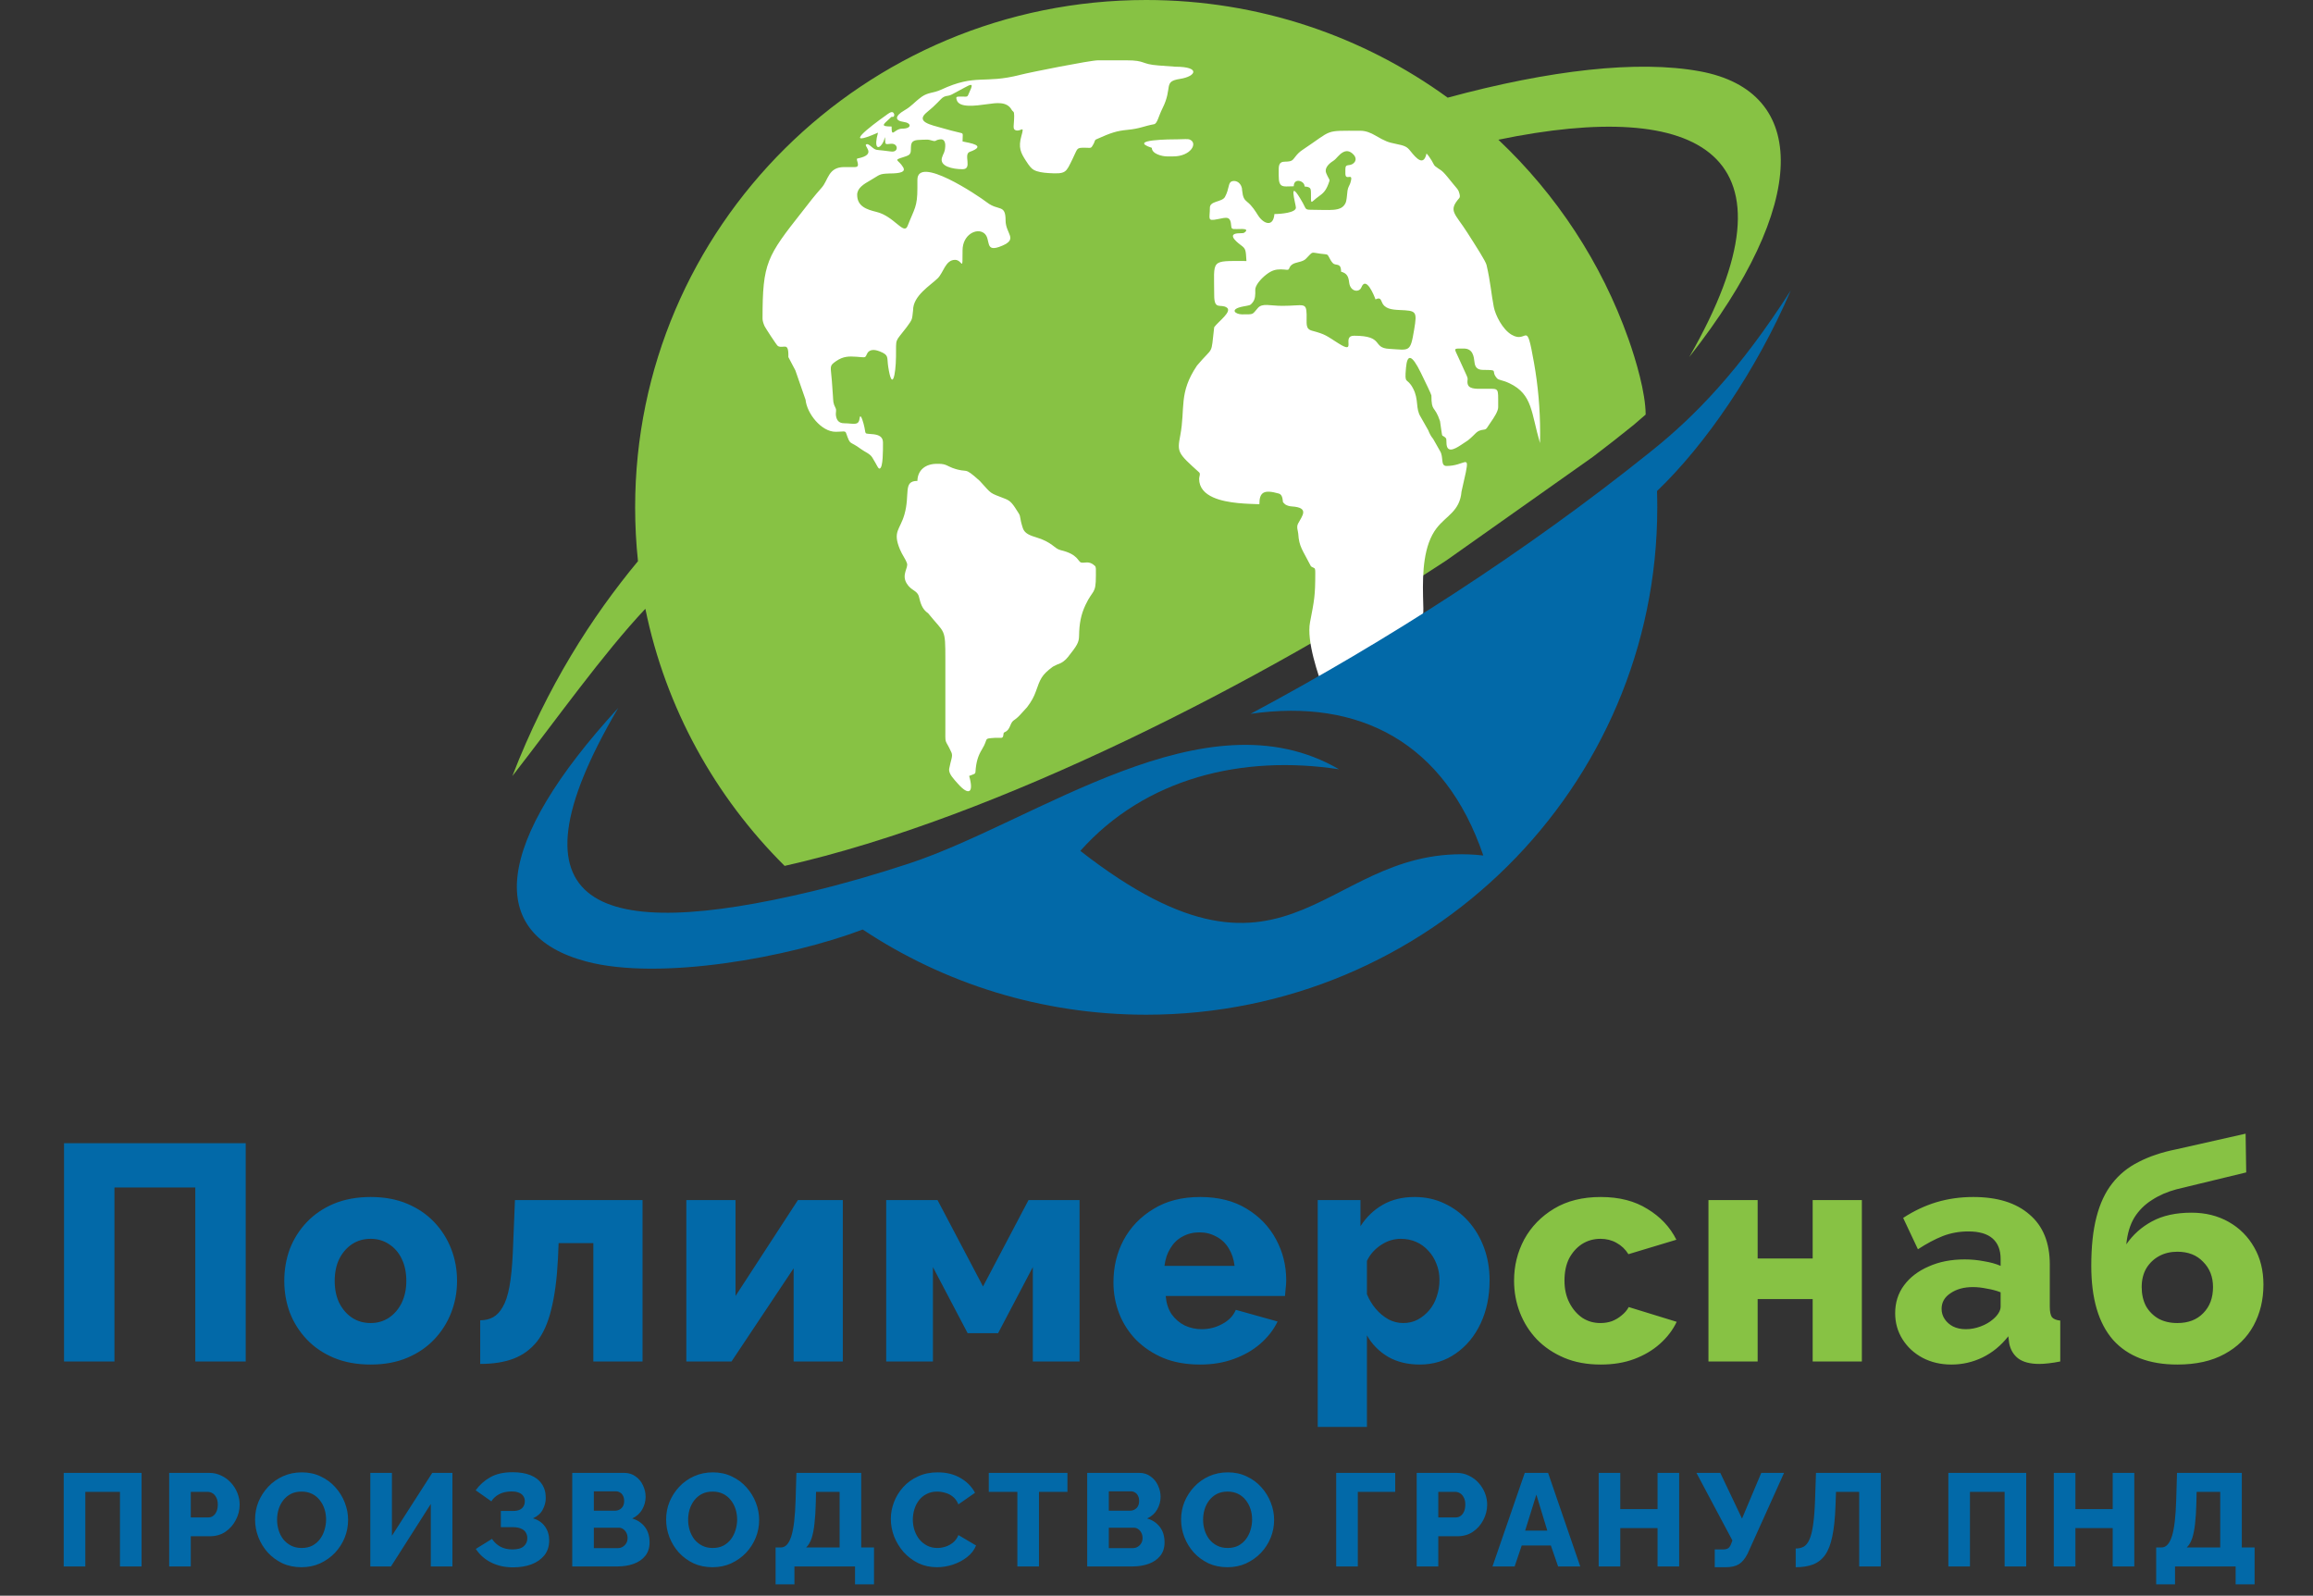 <svg width="158" height="109" viewBox="0 0 158 109" fill="none" xmlns="http://www.w3.org/2000/svg">
<rect x="0" y="0" width="158" height="109" fill="#333333" stroke="none"/>
<path d="M4.374 93V78.09H16.785V93H13.341V81.114H7.818V93H4.374ZM25.32 93.21C24.382 93.21 23.542 93.056 22.8 92.748C22.072 92.44 21.456 92.02 20.952 91.488C20.448 90.956 20.063 90.347 19.797 89.661C19.545 88.975 19.419 88.254 19.419 87.498C19.419 86.728 19.545 86 19.797 85.314C20.063 84.628 20.448 84.019 20.952 83.487C21.456 82.955 22.072 82.535 22.8 82.227C23.542 81.919 24.382 81.765 25.32 81.765C26.258 81.765 27.091 81.919 27.819 82.227C28.547 82.535 29.163 82.955 29.667 83.487C30.171 84.019 30.556 84.628 30.822 85.314C31.088 86 31.221 86.728 31.221 87.498C31.221 88.254 31.088 88.975 30.822 89.661C30.556 90.347 30.171 90.956 29.667 91.488C29.163 92.02 28.547 92.44 27.819 92.748C27.091 93.056 26.258 93.21 25.32 93.21ZM22.863 87.498C22.863 88.072 22.968 88.576 23.178 89.01C23.402 89.444 23.696 89.78 24.06 90.018C24.424 90.256 24.844 90.375 25.32 90.375C25.782 90.375 26.195 90.256 26.559 90.018C26.937 89.766 27.231 89.423 27.441 88.989C27.651 88.555 27.756 88.058 27.756 87.498C27.756 86.924 27.651 86.42 27.441 85.986C27.231 85.552 26.937 85.216 26.559 84.978C26.195 84.74 25.782 84.621 25.32 84.621C24.844 84.621 24.424 84.74 24.06 84.978C23.696 85.216 23.402 85.552 23.178 85.986C22.968 86.42 22.863 86.924 22.863 87.498ZM32.803 93.168V90.186C33.139 90.186 33.433 90.116 33.685 89.976C33.937 89.836 34.154 89.605 34.336 89.283C34.532 88.961 34.686 88.499 34.798 87.897C34.91 87.295 34.987 86.525 35.029 85.587L35.176 81.975H43.891V93H40.531V84.915H38.158L38.116 85.944C38.046 87.344 37.892 88.513 37.654 89.451C37.43 90.375 37.101 91.11 36.667 91.656C36.233 92.188 35.701 92.573 35.071 92.811C34.441 93.049 33.685 93.168 32.803 93.168ZM46.883 93V81.975H50.243V88.527L54.506 81.975H57.572V93H54.212V86.637L49.97 93H46.883ZM60.535 93V81.975H64.042L67.15 87.876L70.258 81.975H73.744V93H70.552V86.553L68.179 91.068H66.1L63.727 86.553V93H60.535ZM81.981 93.21C81.043 93.21 80.21 93.063 79.482 92.769C78.754 92.461 78.131 92.048 77.613 91.53C77.109 91.012 76.724 90.417 76.458 89.745C76.192 89.059 76.059 88.345 76.059 87.603C76.059 86.539 76.29 85.573 76.752 84.705C77.228 83.823 77.907 83.116 78.789 82.584C79.671 82.038 80.735 81.765 81.981 81.765C83.227 81.765 84.284 82.031 85.152 82.563C86.034 83.095 86.706 83.795 87.168 84.663C87.63 85.517 87.861 86.448 87.861 87.456C87.861 87.652 87.847 87.848 87.819 88.044C87.805 88.226 87.791 88.387 87.777 88.527H79.629C79.671 89.017 79.804 89.43 80.028 89.766C80.266 90.102 80.567 90.361 80.931 90.543C81.295 90.711 81.68 90.795 82.086 90.795C82.59 90.795 83.059 90.676 83.493 90.438C83.941 90.2 84.249 89.878 84.417 89.472L87.273 90.27C86.993 90.844 86.594 91.355 86.076 91.803C85.572 92.237 84.97 92.58 84.27 92.832C83.584 93.084 82.821 93.21 81.981 93.21ZM79.545 86.469H84.333C84.277 86.007 84.144 85.608 83.934 85.272C83.724 84.922 83.444 84.656 83.094 84.474C82.744 84.278 82.359 84.18 81.939 84.18C81.505 84.18 81.113 84.278 80.763 84.474C80.427 84.656 80.154 84.922 79.944 85.272C79.734 85.608 79.601 86.007 79.545 86.469ZM96.986 93.21C96.159 93.21 95.439 93.035 94.823 92.685C94.207 92.321 93.724 91.831 93.374 91.215V97.473H90.013V81.975H92.933V83.76C93.338 83.13 93.85 82.64 94.466 82.29C95.082 81.94 95.802 81.765 96.629 81.765C97.371 81.765 98.049 81.912 98.665 82.206C99.296 82.5 99.841 82.906 100.304 83.424C100.766 83.942 101.123 84.544 101.375 85.23C101.627 85.916 101.753 86.658 101.753 87.456C101.753 88.548 101.55 89.528 101.144 90.396C100.738 91.264 100.171 91.95 99.442 92.454C98.728 92.958 97.909 93.21 96.986 93.21ZM95.852 90.375C96.216 90.375 96.544 90.298 96.838 90.144C97.147 89.976 97.412 89.759 97.636 89.493C97.861 89.227 98.028 88.919 98.141 88.569C98.266 88.205 98.329 87.827 98.329 87.435C98.329 87.029 98.26 86.658 98.12 86.322C97.993 85.986 97.811 85.692 97.573 85.44C97.335 85.174 97.055 84.971 96.734 84.831C96.412 84.691 96.061 84.621 95.683 84.621C95.46 84.621 95.228 84.656 94.99 84.726C94.766 84.796 94.549 84.901 94.34 85.041C94.144 85.167 93.962 85.321 93.793 85.503C93.626 85.685 93.486 85.895 93.374 86.133V88.401C93.528 88.779 93.731 89.115 93.983 89.409C94.234 89.703 94.522 89.941 94.844 90.123C95.165 90.291 95.501 90.375 95.852 90.375Z" fill="#0269A8"/>
<path d="M109.347 93.21C108.409 93.21 107.576 93.056 106.848 92.748C106.12 92.44 105.497 92.02 104.979 91.488C104.475 90.956 104.09 90.347 103.824 89.661C103.558 88.975 103.425 88.247 103.425 87.477C103.425 86.469 103.656 85.531 104.118 84.663C104.594 83.795 105.273 83.095 106.155 82.563C107.037 82.031 108.101 81.765 109.347 81.765C110.607 81.765 111.671 82.038 112.539 82.584C113.421 83.116 114.079 83.816 114.513 84.684L111.237 85.671C111.027 85.335 110.754 85.076 110.418 84.894C110.096 84.712 109.732 84.621 109.326 84.621C108.864 84.621 108.444 84.74 108.066 84.978C107.702 85.216 107.408 85.545 107.184 85.965C106.974 86.385 106.869 86.889 106.869 87.477C106.869 88.051 106.981 88.555 107.205 88.989C107.429 89.423 107.723 89.766 108.087 90.018C108.451 90.256 108.864 90.375 109.326 90.375C109.606 90.375 109.865 90.333 110.103 90.249C110.355 90.151 110.579 90.018 110.775 89.85C110.985 89.682 111.146 89.493 111.258 89.283L114.534 90.291C114.268 90.851 113.883 91.355 113.379 91.803C112.889 92.237 112.308 92.58 111.636 92.832C110.964 93.084 110.201 93.21 109.347 93.21ZM116.704 93V81.975H120.064V85.965H123.823V81.975H127.183V93H123.823V88.737H120.064V93H116.704ZM129.458 89.703C129.458 88.975 129.661 88.338 130.067 87.792C130.473 87.246 131.033 86.819 131.747 86.511C132.461 86.189 133.28 86.028 134.204 86.028C134.652 86.028 135.093 86.07 135.527 86.154C135.961 86.224 136.339 86.329 136.661 86.469V85.986C136.661 85.384 136.479 84.922 136.115 84.6C135.751 84.278 135.198 84.117 134.456 84.117C133.84 84.117 133.259 84.222 132.713 84.432C132.181 84.642 131.614 84.943 131.012 85.335L130.004 83.193C130.732 82.717 131.488 82.36 132.272 82.122C133.07 81.884 133.91 81.765 134.792 81.765C136.444 81.765 137.725 82.164 138.635 82.962C139.559 83.746 140.021 84.887 140.021 86.385V89.262C140.021 89.598 140.07 89.836 140.168 89.976C140.28 90.102 140.469 90.179 140.735 90.207V93C140.455 93.056 140.189 93.098 139.937 93.126C139.699 93.154 139.489 93.168 139.307 93.168C138.677 93.168 138.194 93.042 137.858 92.79C137.536 92.538 137.333 92.195 137.249 91.761L137.186 91.278C136.696 91.908 136.108 92.391 135.422 92.727C134.75 93.049 134.043 93.21 133.301 93.21C132.573 93.21 131.915 93.056 131.327 92.748C130.753 92.44 130.298 92.02 129.962 91.488C129.626 90.956 129.458 90.361 129.458 89.703ZM136.136 90.123C136.29 89.997 136.416 89.857 136.514 89.703C136.612 89.549 136.661 89.402 136.661 89.262V88.275C136.381 88.163 136.066 88.079 135.716 88.023C135.38 87.953 135.065 87.918 134.771 87.918C134.155 87.918 133.644 88.058 133.238 88.338C132.832 88.604 132.629 88.961 132.629 89.409C132.629 89.661 132.699 89.892 132.839 90.102C132.979 90.312 133.168 90.48 133.406 90.606C133.658 90.732 133.952 90.795 134.288 90.795C134.624 90.795 134.96 90.732 135.296 90.606C135.632 90.48 135.912 90.319 136.136 90.123ZM148.734 93.21C146.816 93.21 145.353 92.65 144.345 91.53C143.351 90.396 142.854 88.709 142.854 86.469C142.854 85.153 142.973 84.04 143.211 83.13C143.449 82.206 143.806 81.443 144.282 80.841C144.758 80.225 145.36 79.735 146.088 79.371C146.816 78.993 147.67 78.706 148.65 78.51L153.396 77.439L153.438 80.085L148.671 81.24C148.041 81.408 147.481 81.653 146.991 81.975C146.501 82.283 146.102 82.682 145.794 83.172C145.5 83.662 145.318 84.271 145.248 84.999C145.696 84.341 146.284 83.816 147.012 83.424C147.74 83.032 148.636 82.836 149.7 82.836C150.652 82.836 151.499 83.046 152.241 83.466C152.983 83.886 153.564 84.467 153.984 85.209C154.404 85.937 154.614 86.784 154.614 87.75C154.614 88.786 154.39 89.717 153.942 90.543C153.494 91.369 152.829 92.02 151.947 92.496C151.079 92.972 150.008 93.21 148.734 93.21ZM148.734 90.375C149.476 90.375 150.064 90.151 150.498 89.703C150.946 89.255 151.17 88.66 151.17 87.918C151.17 87.218 150.946 86.644 150.498 86.196C150.064 85.734 149.476 85.503 148.734 85.503C148.272 85.503 147.859 85.601 147.495 85.797C147.131 85.993 146.837 86.273 146.613 86.637C146.403 87.001 146.298 87.428 146.298 87.918C146.298 88.408 146.396 88.842 146.592 89.22C146.802 89.584 147.089 89.871 147.453 90.081C147.817 90.277 148.244 90.375 148.734 90.375Z" fill="#87C244"/>
<path d="M4.352 107V100.61H9.671V107H8.195V101.906H5.828V107H4.352ZM11.556 107V100.61H14.283C14.589 100.61 14.868 100.673 15.12 100.799C15.378 100.919 15.6 101.084 15.786 101.294C15.972 101.498 16.116 101.729 16.218 101.987C16.32 102.245 16.371 102.509 16.371 102.779C16.371 103.145 16.284 103.493 16.11 103.823C15.942 104.153 15.705 104.423 15.399 104.633C15.099 104.837 14.742 104.939 14.328 104.939H13.032V107H11.556ZM13.032 103.652H14.238C14.352 103.652 14.457 103.619 14.553 103.553C14.649 103.487 14.727 103.388 14.787 103.256C14.847 103.124 14.877 102.962 14.877 102.77C14.877 102.572 14.841 102.41 14.769 102.284C14.703 102.152 14.616 102.056 14.508 101.996C14.406 101.936 14.298 101.906 14.184 101.906H13.032V103.652ZM20.592 107.054C20.112 107.054 19.677 106.964 19.287 106.784C18.903 106.598 18.57 106.352 18.288 106.046C18.012 105.734 17.799 105.386 17.649 105.002C17.499 104.612 17.424 104.21 17.424 103.796C17.424 103.37 17.502 102.965 17.658 102.581C17.82 102.197 18.042 101.855 18.324 101.555C18.612 101.249 18.951 101.009 19.341 100.835C19.731 100.661 20.157 100.574 20.619 100.574C21.093 100.574 21.522 100.667 21.906 100.853C22.296 101.033 22.629 101.279 22.905 101.591C23.187 101.903 23.403 102.254 23.553 102.644C23.703 103.028 23.778 103.421 23.778 103.823C23.778 104.249 23.7 104.654 23.544 105.038C23.388 105.422 23.166 105.767 22.878 106.073C22.59 106.373 22.251 106.613 21.861 106.793C21.477 106.967 21.054 107.054 20.592 107.054ZM18.927 103.814C18.927 104.06 18.963 104.3 19.035 104.534C19.107 104.762 19.212 104.966 19.35 105.146C19.494 105.326 19.671 105.47 19.881 105.578C20.091 105.686 20.331 105.74 20.601 105.74C20.883 105.74 21.129 105.686 21.339 105.578C21.549 105.464 21.723 105.314 21.861 105.128C21.999 104.942 22.101 104.735 22.167 104.507C22.239 104.273 22.275 104.036 22.275 103.796C22.275 103.55 22.239 103.313 22.167 103.085C22.095 102.857 21.987 102.653 21.843 102.473C21.699 102.287 21.522 102.143 21.312 102.041C21.102 101.939 20.865 101.888 20.601 101.888C20.319 101.888 20.073 101.942 19.863 102.05C19.659 102.158 19.485 102.305 19.341 102.491C19.203 102.671 19.098 102.878 19.026 103.112C18.96 103.34 18.927 103.574 18.927 103.814ZM25.297 107V100.61H26.773V104.903L29.527 100.61H30.904V107H29.428V102.734L26.71 107H25.297ZM35.04 107.063C34.488 107.063 33.99 106.952 33.546 106.73C33.108 106.508 32.76 106.199 32.502 105.803L33.609 105.119C33.753 105.341 33.942 105.518 34.176 105.65C34.416 105.776 34.692 105.839 35.004 105.839C35.358 105.839 35.616 105.767 35.778 105.623C35.94 105.479 36.021 105.296 36.021 105.074C36.021 104.924 35.985 104.792 35.913 104.678C35.847 104.564 35.739 104.477 35.589 104.417C35.445 104.351 35.259 104.318 35.031 104.318H34.212V103.211H35.04C35.226 103.211 35.379 103.184 35.499 103.13C35.619 103.07 35.706 102.992 35.76 102.896C35.82 102.794 35.85 102.677 35.85 102.545C35.85 102.413 35.817 102.299 35.751 102.203C35.691 102.101 35.595 102.023 35.463 101.969C35.331 101.909 35.16 101.879 34.95 101.879C34.614 101.879 34.329 101.942 34.095 102.068C33.861 102.194 33.684 102.356 33.564 102.554L32.493 101.798C32.763 101.426 33.096 101.129 33.492 100.907C33.894 100.679 34.401 100.565 35.013 100.565C35.487 100.565 35.892 100.631 36.228 100.763C36.564 100.895 36.822 101.093 37.002 101.357C37.188 101.615 37.281 101.936 37.281 102.32C37.281 102.596 37.212 102.863 37.074 103.121C36.942 103.373 36.72 103.571 36.408 103.715C36.762 103.817 37.035 104.003 37.227 104.273C37.419 104.543 37.515 104.858 37.515 105.218C37.515 105.62 37.407 105.959 37.191 106.235C36.975 106.505 36.681 106.712 36.309 106.856C35.937 106.994 35.514 107.063 35.04 107.063ZM44.372 105.362C44.372 105.728 44.273 106.034 44.075 106.28C43.883 106.52 43.622 106.7 43.292 106.82C42.962 106.94 42.599 107 42.203 107H39.089V100.61H42.644C42.944 100.61 43.202 100.691 43.418 100.853C43.64 101.009 43.808 101.213 43.922 101.465C44.042 101.717 44.102 101.978 44.102 102.248C44.102 102.548 44.024 102.836 43.868 103.112C43.712 103.382 43.484 103.586 43.184 103.724C43.55 103.832 43.838 104.024 44.048 104.3C44.264 104.576 44.372 104.93 44.372 105.362ZM42.869 105.065C42.869 104.927 42.842 104.807 42.788 104.705C42.734 104.597 42.662 104.513 42.572 104.453C42.488 104.387 42.386 104.354 42.266 104.354H40.565V105.749H42.203C42.329 105.749 42.44 105.719 42.536 105.659C42.638 105.599 42.719 105.518 42.779 105.416C42.839 105.314 42.869 105.197 42.869 105.065ZM40.565 101.87V103.193H42.014C42.122 103.193 42.221 103.169 42.311 103.121C42.407 103.073 42.485 103.001 42.545 102.905C42.605 102.803 42.635 102.677 42.635 102.527C42.635 102.383 42.608 102.263 42.554 102.167C42.506 102.071 42.44 101.999 42.356 101.951C42.272 101.897 42.176 101.87 42.068 101.87H40.565ZM48.671 107.054C48.191 107.054 47.756 106.964 47.366 106.784C46.982 106.598 46.649 106.352 46.367 106.046C46.091 105.734 45.878 105.386 45.728 105.002C45.578 104.612 45.503 104.21 45.503 103.796C45.503 103.37 45.581 102.965 45.737 102.581C45.899 102.197 46.121 101.855 46.403 101.555C46.691 101.249 47.03 101.009 47.42 100.835C47.81 100.661 48.236 100.574 48.698 100.574C49.172 100.574 49.601 100.667 49.985 100.853C50.375 101.033 50.708 101.279 50.984 101.591C51.266 101.903 51.482 102.254 51.632 102.644C51.782 103.028 51.857 103.421 51.857 103.823C51.857 104.249 51.779 104.654 51.623 105.038C51.467 105.422 51.245 105.767 50.957 106.073C50.669 106.373 50.33 106.613 49.94 106.793C49.556 106.967 49.133 107.054 48.671 107.054ZM47.006 103.814C47.006 104.06 47.042 104.3 47.114 104.534C47.186 104.762 47.291 104.966 47.429 105.146C47.573 105.326 47.75 105.47 47.96 105.578C48.17 105.686 48.41 105.74 48.68 105.74C48.962 105.74 49.208 105.686 49.418 105.578C49.628 105.464 49.802 105.314 49.94 105.128C50.078 104.942 50.18 104.735 50.246 104.507C50.318 104.273 50.354 104.036 50.354 103.796C50.354 103.55 50.318 103.313 50.246 103.085C50.174 102.857 50.066 102.653 49.922 102.473C49.778 102.287 49.601 102.143 49.391 102.041C49.181 101.939 48.944 101.888 48.68 101.888C48.398 101.888 48.152 101.942 47.942 102.05C47.738 102.158 47.564 102.305 47.42 102.491C47.282 102.671 47.177 102.878 47.105 103.112C47.039 103.34 47.006 103.574 47.006 103.814ZM52.98 108.224V105.704H53.34C53.496 105.704 53.631 105.644 53.745 105.524C53.865 105.398 53.967 105.206 54.051 104.948C54.135 104.684 54.201 104.348 54.249 103.94C54.297 103.526 54.33 103.031 54.348 102.455L54.402 100.61H58.83V105.704H59.703V108.224H58.407V107H54.267V108.224H52.98ZM55.068 105.704H57.354V101.906H55.743L55.725 102.662C55.713 103.208 55.683 103.682 55.635 104.084C55.593 104.48 55.527 104.813 55.437 105.083C55.347 105.347 55.224 105.554 55.068 105.704ZM60.852 103.751C60.852 103.361 60.923 102.98 61.068 102.608C61.212 102.23 61.422 101.888 61.697 101.582C61.974 101.276 62.309 101.033 62.706 100.853C63.102 100.667 63.551 100.574 64.055 100.574C64.656 100.574 65.174 100.703 65.612 100.961C66.056 101.219 66.386 101.555 66.603 101.969L65.469 102.761C65.373 102.533 65.243 102.356 65.082 102.23C64.925 102.104 64.751 102.017 64.559 101.969C64.374 101.915 64.194 101.888 64.019 101.888C63.737 101.888 63.492 101.945 63.282 102.059C63.072 102.167 62.898 102.314 62.76 102.5C62.621 102.686 62.52 102.893 62.453 103.121C62.388 103.349 62.355 103.577 62.355 103.805C62.355 104.057 62.394 104.3 62.471 104.534C62.55 104.768 62.66 104.975 62.804 105.155C62.955 105.335 63.135 105.479 63.344 105.587C63.554 105.689 63.785 105.74 64.037 105.74C64.218 105.74 64.4 105.71 64.587 105.65C64.772 105.59 64.944 105.497 65.1 105.371C65.261 105.239 65.385 105.068 65.469 104.858L66.674 105.569C66.549 105.881 66.341 106.148 66.053 106.37C65.766 106.592 65.439 106.763 65.073 106.883C64.713 106.997 64.356 107.054 64.001 107.054C63.539 107.054 63.114 106.961 62.724 106.775C62.34 106.583 62.007 106.331 61.724 106.019C61.449 105.701 61.233 105.347 61.077 104.957C60.926 104.561 60.852 104.159 60.852 103.751ZM72.916 101.906H70.972V107H69.496V101.906H67.543V100.61H72.916V101.906ZM79.55 105.362C79.55 105.728 79.451 106.034 79.253 106.28C79.061 106.52 78.8 106.7 78.47 106.82C78.14 106.94 77.777 107 77.381 107H74.267V100.61H77.822C78.122 100.61 78.38 100.691 78.596 100.853C78.818 101.009 78.986 101.213 79.1 101.465C79.22 101.717 79.28 101.978 79.28 102.248C79.28 102.548 79.202 102.836 79.046 103.112C78.89 103.382 78.662 103.586 78.362 103.724C78.728 103.832 79.016 104.024 79.226 104.3C79.442 104.576 79.55 104.93 79.55 105.362ZM78.047 105.065C78.047 104.927 78.02 104.807 77.966 104.705C77.912 104.597 77.84 104.513 77.75 104.453C77.666 104.387 77.564 104.354 77.444 104.354H75.743V105.749H77.381C77.507 105.749 77.618 105.719 77.714 105.659C77.816 105.599 77.897 105.518 77.957 105.416C78.017 105.314 78.047 105.197 78.047 105.065ZM75.743 101.87V103.193H77.192C77.3 103.193 77.399 103.169 77.489 103.121C77.585 103.073 77.663 103.001 77.723 102.905C77.783 102.803 77.813 102.677 77.813 102.527C77.813 102.383 77.786 102.263 77.732 102.167C77.684 102.071 77.618 101.999 77.534 101.951C77.45 101.897 77.354 101.87 77.246 101.87H75.743ZM83.848 107.054C83.368 107.054 82.933 106.964 82.543 106.784C82.159 106.598 81.826 106.352 81.544 106.046C81.268 105.734 81.055 105.386 80.905 105.002C80.755 104.612 80.68 104.21 80.68 103.796C80.68 103.37 80.758 102.965 80.914 102.581C81.076 102.197 81.298 101.855 81.58 101.555C81.868 101.249 82.207 101.009 82.597 100.835C82.987 100.661 83.413 100.574 83.875 100.574C84.349 100.574 84.778 100.667 85.162 100.853C85.552 101.033 85.885 101.279 86.161 101.591C86.443 101.903 86.659 102.254 86.809 102.644C86.959 103.028 87.034 103.421 87.034 103.823C87.034 104.249 86.956 104.654 86.8 105.038C86.644 105.422 86.422 105.767 86.134 106.073C85.846 106.373 85.507 106.613 85.117 106.793C84.733 106.967 84.31 107.054 83.848 107.054ZM82.183 103.814C82.183 104.06 82.219 104.3 82.291 104.534C82.363 104.762 82.468 104.966 82.606 105.146C82.75 105.326 82.927 105.47 83.137 105.578C83.347 105.686 83.587 105.74 83.857 105.74C84.139 105.74 84.385 105.686 84.595 105.578C84.805 105.464 84.979 105.314 85.117 105.128C85.255 104.942 85.357 104.735 85.423 104.507C85.495 104.273 85.531 104.036 85.531 103.796C85.531 103.55 85.495 103.313 85.423 103.085C85.351 102.857 85.243 102.653 85.099 102.473C84.955 102.287 84.778 102.143 84.568 102.041C84.358 101.939 84.121 101.888 83.857 101.888C83.575 101.888 83.329 101.942 83.119 102.05C82.915 102.158 82.741 102.305 82.597 102.491C82.459 102.671 82.354 102.878 82.282 103.112C82.216 103.34 82.183 103.574 82.183 103.814ZM91.275 107V100.61H95.306V101.906H92.751V107H91.275ZM96.773 107V100.61H99.5C99.806 100.61 100.085 100.673 100.337 100.799C100.595 100.919 100.817 101.084 101.003 101.294C101.189 101.498 101.333 101.729 101.435 101.987C101.537 102.245 101.588 102.509 101.588 102.779C101.588 103.145 101.501 103.493 101.327 103.823C101.159 104.153 100.922 104.423 100.616 104.633C100.316 104.837 99.959 104.939 99.545 104.939H98.249V107H96.773ZM98.249 103.652H99.455C99.569 103.652 99.674 103.619 99.77 103.553C99.866 103.487 99.944 103.388 100.004 103.256C100.064 103.124 100.094 102.962 100.094 102.77C100.094 102.572 100.058 102.41 99.986 102.284C99.92 102.152 99.833 102.056 99.725 101.996C99.623 101.936 99.515 101.906 99.401 101.906H98.249V103.652ZM104.156 100.61H105.749L107.945 107H106.433L105.938 105.569H103.949L103.463 107H101.951L104.156 100.61ZM105.695 104.552L104.948 102.095L104.183 104.552H105.695ZM114.703 100.61V107H113.227V104.381H110.68V107H109.204V100.61H110.68V103.085H113.227V100.61H114.703ZM117.134 107.054V105.839H117.701C117.857 105.839 117.977 105.809 118.061 105.749C118.145 105.683 118.211 105.581 118.259 105.443L118.34 105.227L115.883 100.61H117.512L118.997 103.733L120.311 100.61H121.868L119.375 106.136C119.201 106.478 119 106.718 118.772 106.856C118.55 106.988 118.253 107.054 117.881 107.054H117.134ZM127.001 107V101.906H125.417L125.381 102.887C125.351 103.715 125.279 104.399 125.165 104.939C125.057 105.479 124.895 105.902 124.679 106.208C124.463 106.514 124.187 106.733 123.851 106.865C123.521 106.991 123.125 107.054 122.663 107.054V105.776C122.873 105.776 123.056 105.734 123.212 105.65C123.368 105.56 123.497 105.398 123.599 105.164C123.707 104.93 123.791 104.597 123.851 104.165C123.917 103.727 123.962 103.157 123.986 102.455L124.049 100.61H128.477V107H127.001ZM133.091 107V100.61H138.41V107H136.934V101.906H134.567V107H133.091ZM145.793 100.61V107H144.317V104.381H141.77V107H140.294V100.61H141.77V103.085H144.317V100.61H145.793ZM147.288 108.224V105.704H147.648C147.804 105.704 147.939 105.644 148.053 105.524C148.173 105.398 148.275 105.206 148.359 104.948C148.443 104.684 148.509 104.348 148.557 103.94C148.605 103.526 148.638 103.031 148.656 102.455L148.71 100.61H153.138V105.704H154.011V108.224H152.715V107H148.575V108.224H147.288ZM149.376 105.704H151.662V101.906H150.051L150.033 102.662C150.021 103.208 149.991 103.682 149.943 104.084C149.901 104.48 149.835 104.813 149.745 105.083C149.655 105.347 149.532 105.554 149.376 105.704Z" fill="#0269A8"/>
<path fill-rule="evenodd" clip-rule="evenodd" d="M78.297 3.8147e-05C59.019 3.8147e-05 43.386 15.519 43.386 34.656C43.386 35.899 43.452 37.124 43.58 38.332C40.447 42.111 37.377 46.865 35 53.01C38.019 49.13 41.192 44.658 44.084 41.584C45.47 48.367 48.853 54.433 53.598 59.147C68.146 55.876 86.311 46.473 98.798 38.284L108.815 31.202C109.911 30.37 110.537 29.874 111.597 29.024L112.415 28.317C112.407 26.822 111.753 24.608 111.243 23.166C109.393 17.939 106.314 13.284 102.353 9.544C116.113 6.696 123.395 10.439 115.392 24.388C123.592 13.968 123.619 6.242 116.103 4.868C111.873 4.095 105.867 4.782 98.891 6.671C93.118 2.477 85.998 3.8147e-05 78.297 3.8147e-05Z" fill="#87C244"/>
<path fill-rule="evenodd" clip-rule="evenodd" d="M54.826 14.421C52.381 17.524 52.089 17.937 52.089 21.766C52.089 21.91 52.146 22.098 52.229 22.283C52.271 22.377 53.055 23.591 53.137 23.636C53.524 23.855 53.884 23.279 53.852 24.392L54.331 25.299L55.028 27.308C55.114 28.224 56.09 29.495 57.085 29.495C57.567 29.495 57.734 29.411 57.791 29.569C58.12 30.494 57.983 30.055 58.818 30.678C59.078 30.871 59.418 30.983 59.582 31.246C59.929 31.802 59.989 32.047 60.099 32.005C60.325 31.917 60.316 30.799 60.316 30.225C60.316 29.839 60.037 29.708 59.673 29.664C58.92 29.573 59.218 29.769 58.988 28.936C58.882 28.551 58.756 28.244 58.715 28.594C58.654 29.112 58.275 28.913 57.672 28.913C57.254 28.913 57.132 28.648 57.098 28.344C57.08 28.195 57.149 28.02 57.085 27.892C56.895 27.515 56.927 27.444 56.896 27.026L56.823 26.001C56.753 25.023 56.617 25.012 57.106 24.673C57.611 24.325 57.99 24.336 58.509 24.369C59.027 24.4 59.099 24.483 59.197 24.229C59.354 23.825 59.743 23.862 60.105 24.007C60.747 24.264 60.573 24.395 60.673 25.048C60.936 26.769 61.189 25.66 61.206 24.349C61.223 23.039 61.096 23.443 61.933 22.35C62.34 21.783 62.295 21.876 62.373 21.183C62.373 20.201 63.539 19.511 64.053 19.011C64.448 18.627 64.582 17.747 65.24 17.75C65.762 17.751 65.752 18.662 65.752 17.099C65.752 16.029 66.719 15.542 67.221 15.927C67.74 16.325 67.179 17.337 68.464 16.783C69.554 16.313 68.691 15.975 68.691 15.055C68.691 13.926 68.211 14.432 67.428 13.832C66.766 13.324 62.667 10.586 62.667 12.286V12.578V12.846C62.667 14.136 62.471 14.23 61.995 15.438C61.742 16.08 61.076 14.768 59.874 14.476C59.19 14.31 58.553 14.091 58.553 13.308C58.553 12.849 58.992 12.578 59.483 12.3C60.117 11.938 60.019 11.874 60.758 11.85C61.54 11.846 61.878 11.74 61.692 11.424C61.364 10.87 60.955 10.969 61.754 10.719C62.21 10.577 62.226 10.51 62.226 10.045C62.227 9.561 62.531 9.564 62.994 9.546C63.336 9.533 63.398 9.523 63.602 9.585C63.998 9.702 63.828 9.579 64.177 9.525C64.21 9.519 64.245 9.516 64.284 9.516C64.372 9.516 64.441 9.554 64.488 9.616C64.566 9.72 64.579 9.871 64.567 10.028C64.537 10.454 64.444 10.446 64.347 10.762C64.163 11.362 65.069 11.558 65.752 11.558C66.457 11.558 65.781 10.539 66.243 10.373C67.466 9.934 66.236 9.769 65.752 9.662C65.752 9.242 65.815 9.123 65.674 9.09C65.204 8.98 64.786 8.871 64.371 8.751C63.565 8.521 62.497 8.324 63.333 7.653C63.627 7.417 63.83 7.226 64.047 7.005C64.358 6.688 64.386 6.636 64.601 6.568C64.693 6.541 64.837 6.55 65.018 6.454L65.875 5.992C66.318 5.754 66.529 5.642 66.251 6.225C66.064 6.619 66.169 6.613 65.752 6.599C65.312 6.599 65.281 6.583 65.358 6.838C65.522 7.376 66.608 7.231 67.44 7.115C68.065 7.028 68.771 6.917 69.098 7.487C69.205 7.674 69.278 7.553 69.278 7.911C69.275 8.579 69.15 8.814 69.375 8.896C69.736 9.029 70.001 8.483 69.773 9.28C69.543 10.084 69.731 10.439 70.076 10.976C70.321 11.356 70.459 11.523 70.631 11.613C70.87 11.741 71.236 11.798 71.61 11.822C72.853 11.904 72.811 11.769 73.258 10.875C73.639 10.115 73.489 10.084 74.138 10.092C74.566 10.095 74.512 10.168 74.713 9.808C74.767 9.713 74.774 9.568 74.874 9.523C75.923 9.05 76.299 8.939 77.019 8.869C77.881 8.786 78.147 8.609 78.83 8.486C79.057 8.445 79.129 7.957 79.406 7.406C80.141 5.946 79.419 5.573 80.613 5.388C81.698 5.221 82.042 4.557 80.287 4.557L79.145 4.473C77.894 4.379 78.289 4.12 76.939 4.12H75.007C74.474 4.12 70.366 4.938 69.69 5.112C67.181 5.759 66.689 5.01 64.272 6.132C63.787 6.357 63.401 6.303 62.967 6.606C62.397 7.022 62.313 7.23 61.774 7.542C61.097 7.934 61.128 8.249 61.736 8.329C62.284 8.402 62.287 8.787 61.639 8.787C61.077 8.787 60.904 9.484 60.904 8.641C60.12 8.639 60.324 8.511 60.747 8.121C60.851 8.026 60.886 7.964 60.946 7.981C61.094 8.024 61.138 7.804 61.013 7.688C60.893 7.576 60.637 7.794 60.538 7.864C59.412 8.661 57.46 10.164 59.976 9.061C59.684 10.113 59.985 10.23 60.25 9.845C60.453 9.551 60.465 9.146 60.464 9.539C60.464 9.901 60.487 9.853 60.87 9.821C61.364 9.782 61.404 10.416 60.879 10.351L60.293 10.279C59.906 10.229 59.838 10.29 59.546 10.037C59.383 9.897 59.285 9.838 59.226 9.845C58.826 9.897 60.043 10.537 58.57 10.828C58.413 10.858 58.839 11.412 58.407 11.412H57.672C56.571 11.412 56.59 12.292 56.139 12.806C55.514 13.518 55.409 13.681 54.826 14.421ZM63.401 41.892C64.555 43.323 64.577 42.857 64.577 45.054V49.593C64.577 51 64.522 50.363 64.99 51.394C65.109 51.657 64.952 51.892 64.834 52.532C64.804 52.871 65.148 53.21 65.429 53.53C66.166 54.366 66.544 54.194 66.203 53.003C66.556 52.862 66.625 52.879 66.635 52.714C66.676 52.062 66.808 51.626 67.082 51.181C67.561 50.403 67.131 50.462 67.956 50.401C68.342 50.374 68.49 50.479 68.53 50.257C68.569 50.05 68.53 50.06 68.654 50.002C68.845 49.913 68.931 49.761 69.006 49.576C69.189 49.112 69.261 49.291 69.678 48.835L70.159 48.309C70.473 47.894 70.629 47.587 70.75 47.254C71.061 46.384 71.131 46.122 71.923 45.538L72.217 45.392C72.547 45.288 72.77 45.109 72.952 44.88C73.582 44.085 73.703 43.886 73.711 43.426C73.724 42.59 73.842 41.977 74.148 41.327C74.663 40.23 74.86 40.625 74.86 39.316C74.86 38.876 74.882 38.741 74.789 38.651C74.388 38.27 74.085 38.487 73.854 38.425C73.617 38.362 73.662 37.865 72.46 37.582C71.99 37.471 71.924 37.04 70.719 36.684C70.153 36.518 69.956 36.338 69.862 36.052C69.635 35.352 69.741 35.312 69.591 35.07C69.177 34.403 69.038 34.218 68.674 34.075C67.523 33.627 67.796 33.792 66.927 32.85C65.754 31.791 66.204 32.377 65.066 31.966C64.737 31.848 64.614 31.683 64.137 31.683H63.989C63.243 31.683 62.684 32.09 62.667 32.85C61.664 32.85 62.181 33.74 61.782 35.14C61.48 36.205 60.956 36.286 61.476 37.532C61.64 37.927 61.844 38.153 61.956 38.48C62.059 38.78 61.57 39.251 61.933 39.85C62.247 40.369 62.659 40.313 62.773 40.764C62.874 41.164 62.971 41.606 63.401 41.892ZM84.704 15.933C83.822 15.933 84.334 16.427 84.764 16.746C85.098 16.992 85.099 17.055 85.144 17.829C82.627 17.829 82.941 17.67 82.941 20.163C82.941 21.216 83.376 20.732 83.793 21.004C84.203 21.27 83.231 21.952 82.941 22.35C82.705 24.365 82.934 23.582 81.765 24.974C80.493 26.861 80.983 27.87 80.62 29.761C80.403 30.895 80.454 30.953 81.912 32.267C82.022 32.365 81.912 32.559 81.912 32.704C81.912 33.329 82.311 33.723 82.87 33.974C83.859 34.418 85.354 34.412 86.027 34.442C86.025 33.594 86.361 33.435 87.344 33.711C87.524 33.762 87.609 33.914 87.642 34.308L87.789 34.454C87.945 34.552 88.104 34.585 88.252 34.594C89.466 34.676 88.952 35.231 88.67 35.767C88.543 36.011 88.671 36.268 88.683 36.461C88.739 37.355 88.969 37.547 89.551 38.683C89.782 38.851 89.846 38.71 89.846 39.121C89.846 40.713 89.78 40.986 89.487 42.511C89.244 43.78 90.023 46.064 90.482 47.303C91.219 49.291 92.137 49.585 94.253 46.85C95.32 45.792 94.32 45.337 95.428 45.247C95.769 43.32 95.209 43.239 96.674 42.469C97.328 42.126 97.238 42.185 97.207 40.721C97.172 39.084 97.241 37.232 98.14 36.07C98.8 35.217 99.723 34.926 99.835 33.58L100.129 32.267C100.383 31.006 100.032 31.829 98.807 31.829C98.383 31.829 98.629 31.218 98.367 30.808L97.897 29.979C97.754 29.813 97.647 29.61 97.562 29.388L97.044 28.475C96.677 27.894 96.934 27.31 96.528 26.536C96.095 25.712 95.931 26.356 96.043 25.12C96.126 24.195 96.416 24.152 97.06 25.468C97.393 26.148 97.779 26.95 97.779 27.016C97.779 28.172 97.994 27.655 98.367 28.767L98.453 29.369C98.538 29.958 98.487 29.646 98.76 29.92C98.797 29.958 98.807 30.027 98.807 30.225C98.807 30.963 99.321 30.712 99.788 30.403L100.276 30.079C100.845 29.628 100.821 29.41 101.364 29.348C101.566 29.325 101.563 29.223 101.824 28.854C102.073 28.5 102.332 28.095 102.34 27.826V27.242C102.34 26.426 102.27 26.578 101.35 26.555C101.064 26.548 100.404 26.626 100.276 26.287C100.196 26.074 100.274 25.943 100.251 25.84C100.225 25.723 100.172 25.62 100.064 25.384L99.619 24.407C99.321 23.755 99.257 23.808 99.982 23.808C100.624 23.808 100.676 24.352 100.726 24.765C100.76 25.043 100.884 25.267 101.305 25.267C102.451 25.276 101.792 25.298 102.248 25.829C102.39 25.994 102.588 25.93 103.12 26.185C104.707 26.944 104.586 28.209 105.198 30.265C105.204 30.035 105.206 29.803 105.206 29.572C105.206 27.94 105.064 26.341 104.788 24.788C104.241 21.692 104.372 23.519 103.26 22.867C102.634 22.5 102.151 21.53 102.04 20.966C101.867 20.082 101.815 19.246 101.545 18.101C101.484 17.839 100.835 16.835 100.242 15.905C99.378 14.547 98.906 14.421 99.684 13.528C99.744 13.459 99.738 13.328 99.644 13.069C99.593 12.931 99.485 12.838 99.254 12.551L98.868 12.076C98.407 11.521 98.405 11.654 98.03 11.348C97.949 11.281 97.918 11.161 97.798 10.969C97.683 10.784 97.559 10.602 97.444 10.484C97.251 11.378 96.746 10.823 96.354 10.328C96.115 10.027 95.996 9.954 95.311 9.819C94.838 9.726 94.616 9.646 93.957 9.26C93.639 9.073 93.294 8.932 92.93 8.932C90.397 8.932 91.105 8.822 88.964 10.245C88.536 10.528 88.42 10.86 88.248 10.959C87.879 11.175 87.348 10.793 87.348 11.558V11.996C87.348 12.208 87.365 12.361 87.4 12.47C87.514 12.821 87.821 12.724 88.376 12.724C88.376 12.125 89.1 12.349 89.113 12.707C89.116 12.786 89.205 12.706 89.424 12.806C89.516 12.85 89.551 12.933 89.551 13.162C89.551 14.082 89.515 13.818 90.073 13.423C90.371 13.213 90.559 13.049 90.74 12.571C90.887 12.184 90.82 12.378 90.592 11.825C90.47 11.532 90.693 11.227 91.076 10.988C91.3 10.848 91.444 10.555 91.756 10.391C92.056 10.233 92.275 10.4 92.371 10.475C92.479 10.561 92.758 10.846 92.49 11.121C92.201 11.418 91.902 11.117 91.902 11.558V11.85C91.902 12.441 92.51 11.66 92.233 12.524C92.191 12.649 92.079 12.797 92.049 13.016C91.996 13.41 92.002 13.694 91.902 13.891C91.608 14.477 90.859 14.329 89.551 14.329C89.131 14.329 89.218 14.257 88.998 13.868C87.913 11.937 88.523 13.965 88.523 14.183C88.523 14.533 87.485 14.62 87.055 14.62C86.976 15.551 86.309 15.292 85.942 14.719C85.754 14.426 85.535 14.059 85.196 13.791C84.991 13.63 84.9 13.48 84.851 13.016C84.851 12.541 84.459 12.259 84.127 12.396C83.885 12.495 83.981 12.896 83.676 13.453C83.48 13.81 82.647 13.716 82.647 14.183C82.647 14.955 82.437 15.119 83.169 14.972C83.818 14.842 84.059 14.738 84.107 15.457C84.124 15.706 84.245 15.641 84.856 15.641C85.074 15.641 85.277 15.702 84.993 15.894C84.951 15.922 84.874 15.933 84.704 15.933ZM86.504 18.751C86.888 18.456 87.15 18.402 87.481 18.4C87.851 18.398 88.005 18.495 88.059 18.348C88.163 18.06 88.382 17.985 88.67 17.914C88.979 17.839 89.102 17.781 89.21 17.672C89.732 17.143 89.511 17.241 90.193 17.329C90.591 17.38 90.667 17.345 90.741 17.491C90.877 17.756 90.955 17.88 91.051 17.978C91.253 18.183 91.609 17.909 91.609 18.558C92.019 18.667 92.114 18.902 92.16 19.294C92.235 19.937 92.848 20.002 92.995 19.63C93.313 18.826 93.865 20.175 93.96 20.453C94.237 20.314 94.308 20.41 94.396 20.633C94.571 21.085 95.039 21.152 95.597 21.176C96.747 21.226 96.815 21.239 96.601 22.509C96.334 24.106 96.296 23.908 94.894 23.829C93.701 23.762 94.589 22.933 92.49 22.933C91.613 22.933 92.724 24.27 91.429 23.454C90.578 22.919 90.567 22.843 89.626 22.591C89.151 22.465 89.272 22.097 89.255 21.476C89.232 20.613 89.043 20.892 87.588 20.892C86.756 20.892 86.236 20.684 85.924 21.039C85.509 21.512 85.678 21.469 84.851 21.474C84.383 21.474 83.943 21.122 84.925 20.933C85.375 20.846 85.395 20.877 85.565 20.665C85.758 20.427 85.755 20.119 85.746 19.802C85.736 19.511 86.104 19.06 86.504 18.751ZM78.68 10.099C78.68 10.511 79.379 10.683 79.709 10.683H80.15C81.339 10.683 81.854 9.772 81.269 9.533C81.124 9.474 80.873 9.516 80.443 9.516C80.024 9.516 76.95 9.527 78.68 10.099Z" fill="white"/>
<path fill-rule="evenodd" clip-rule="evenodd" d="M122.326 19.839C118.826 25.32 115.753 28.431 112.979 30.669L112.618 30.96C104.257 37.664 94.772 43.765 85.427 48.761C92.864 47.683 98.704 50.732 101.324 58.438C90.434 57.22 88.537 69.612 73.796 58.122C78.246 53.132 84.864 51.545 91.466 52.547C82.308 47.216 70.798 56.122 62.093 58.986C59.777 59.747 57.563 60.385 55.478 60.884C40.952 64.364 34.099 62.192 42.233 48.355C33.733 57.617 33.115 63.834 40.054 65.679C45.069 67.011 53.908 65.4 58.931 63.494C64.472 67.17 71.133 69.313 78.297 69.313C97.575 69.313 113.208 53.793 113.208 34.656C113.208 34.284 113.203 33.913 113.191 33.542C116.505 30.37 119.984 25.294 122.326 19.839Z" fill="#0269A8"/>
</svg>
